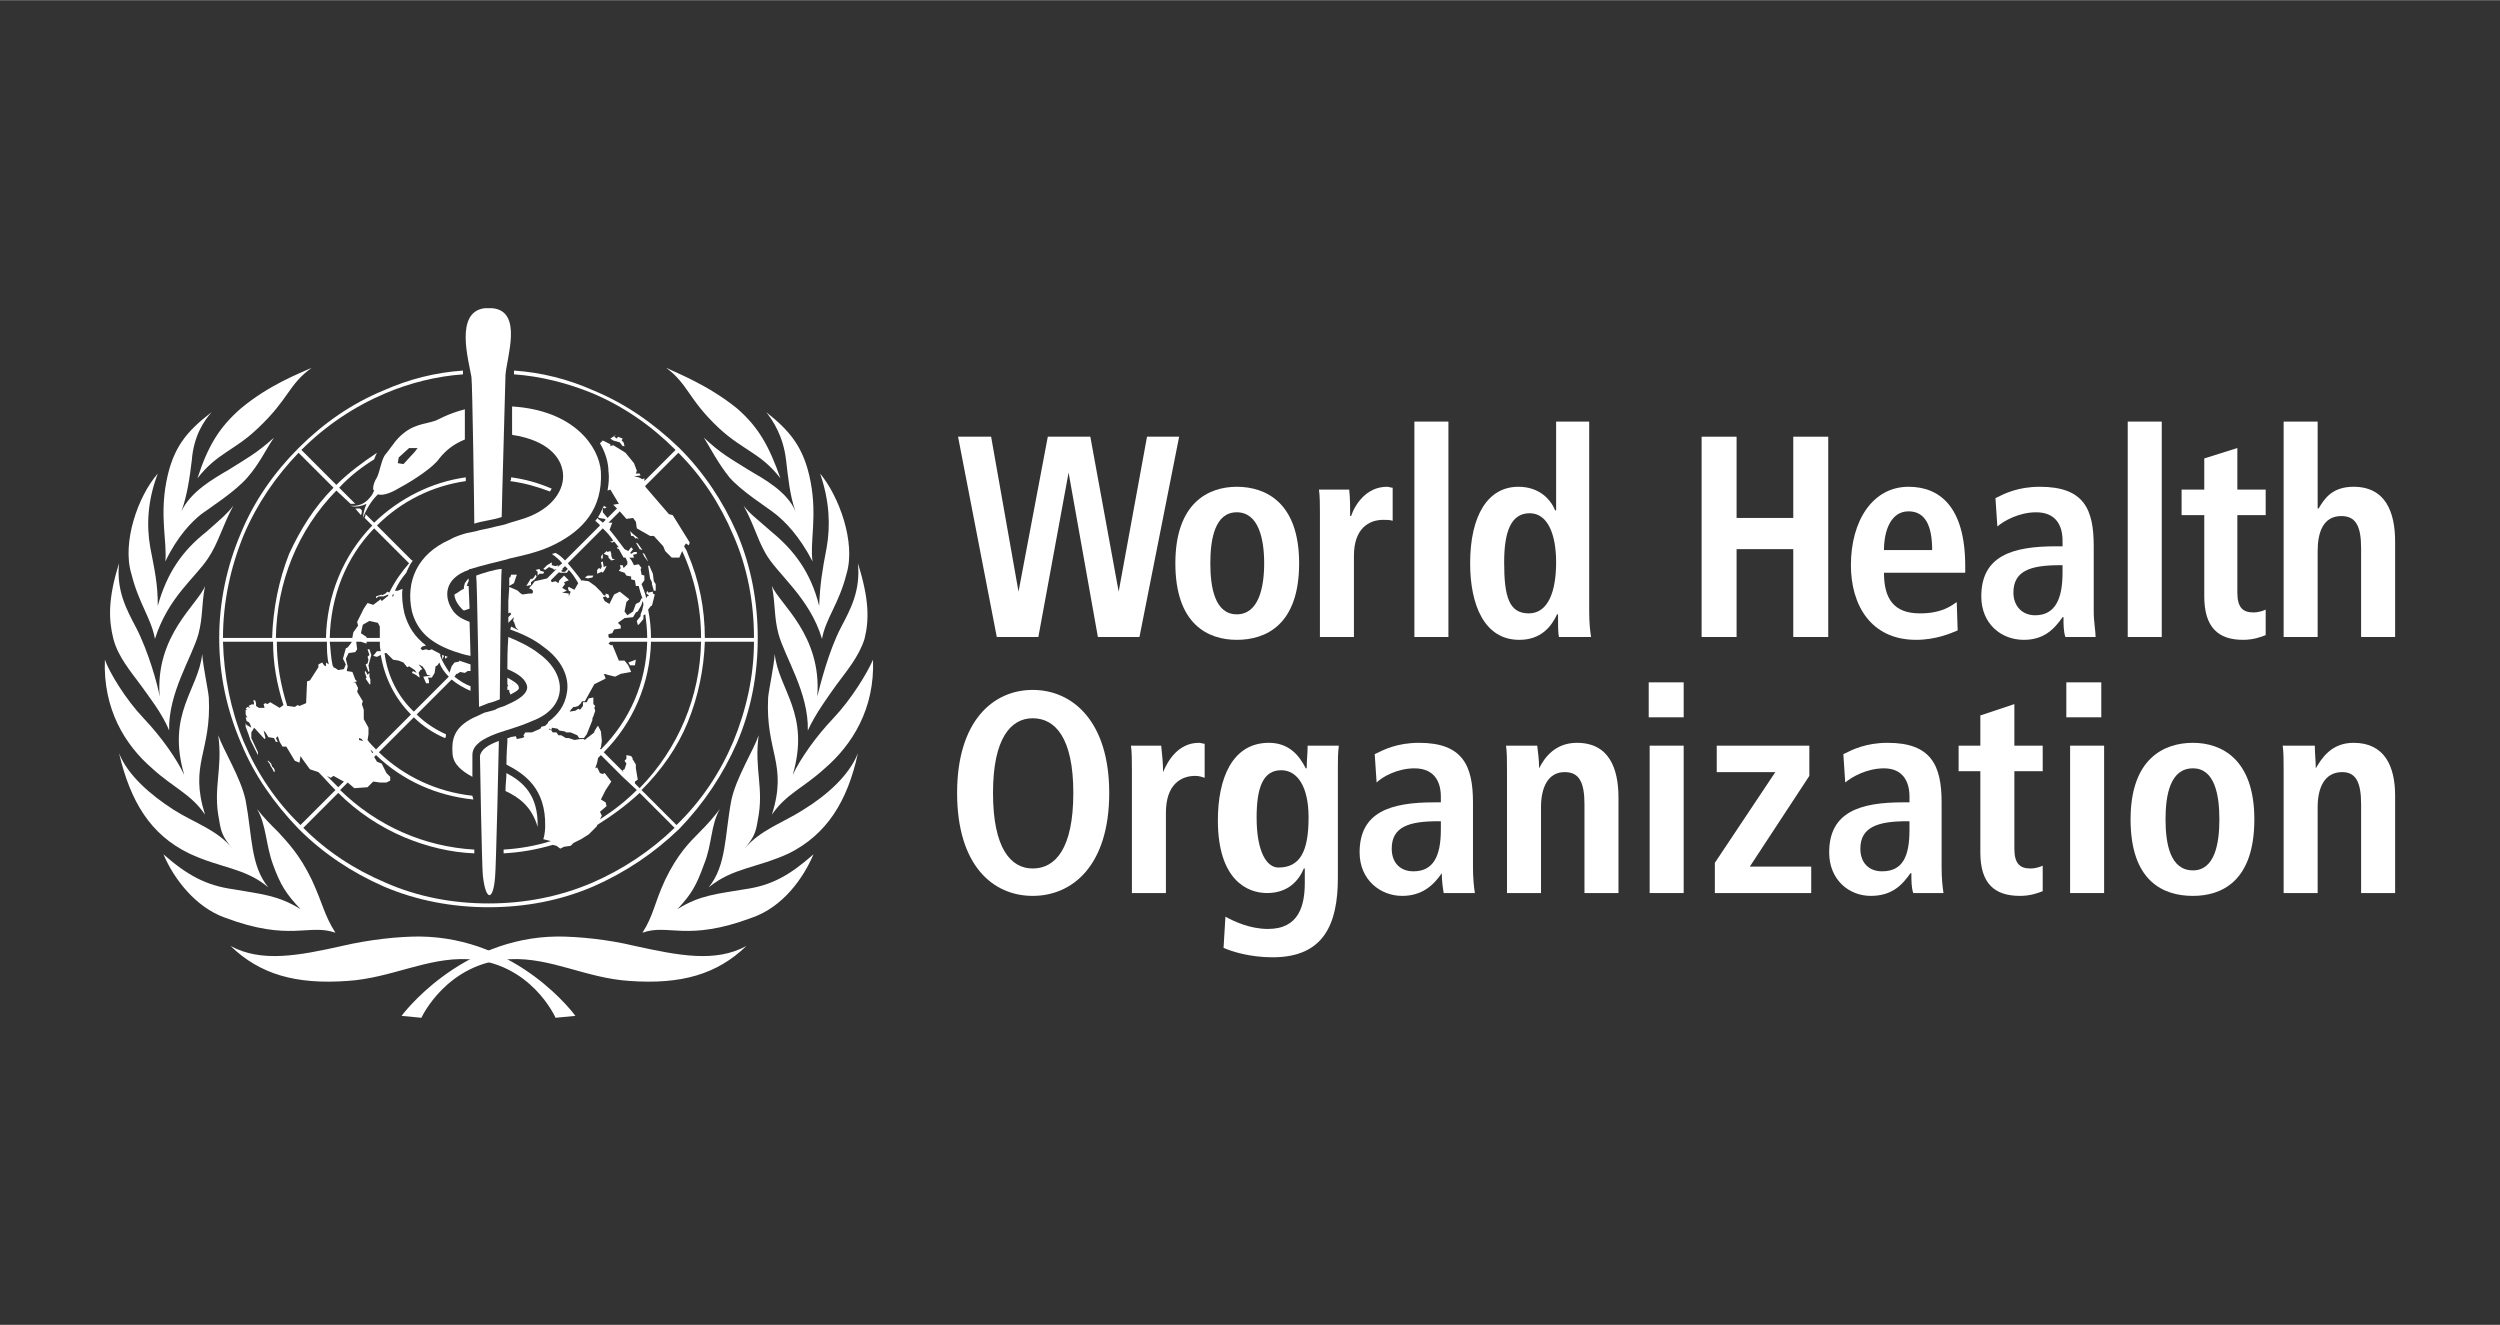 <?xml version="1.0" encoding="UTF-8"?>
<!DOCTYPE svg PUBLIC "-//W3C//DTD SVG 1.1//EN" "http://www.w3.org/Graphics/SVG/1.1/DTD/svg11.dtd">
<!-- Creator: CorelDRAW X8 -->
<?xml-stylesheet href="who.css" type="text/css"?>
<svg xmlns="http://www.w3.org/2000/svg" xml:space="preserve" width="26.458mm" height="14.023mm" version="1.1" style="shape-rendering:geometricPrecision; text-rendering:geometricPrecision; image-rendering:optimizeQuality; fill-rule:evenodd; clip-rule:evenodd"
viewBox="0 0 2646 1402"
 xmlns:xlink="http://www.w3.org/1999/xlink">
 <rect x="0" y="0" width="2646" height="1402" fill="#333333" stroke="none"/>
 <defs>
  <style type="text/css">
 .fil0 {fill:white;fill-rule:nonzero}
  </style>
 </defs>
 <g id="Слой_x0020_1">
  <g id="_152289432">
   <polygon class="fil0" points="1131,500 1131,500 1099,674 1055,674 1014,462 1049,462 1078,626 1078,626 1109,462 1154,462 1184,626 1184,626 1214,462 1248,462 1206,674 1162,674 "/>
   <path class="fil0" d="M1309 650c23,0 29,-28 29,-54 0,-26 -6,-54 -29,-54 -23,0 -28,28 -28,54 0,26 5,54 28,54zm0 -135c31,0 66,17 66,81 0,65 -35,81 -66,81 -30,0 -65,-16 -65,-81 0,-64 35,-81 65,-81z"/>
   <path class="fil0" d="M1397 543c0,-9 0,-18 -1,-25l32 0c1,9 1,19 1,28l1 0c4,-12 16,-31 38,-31 2,0 4,1 6,1l0 35c-3,-1 -6,-1 -10,-1 -15,0 -31,9 -31,38l0 86 -36 0 0 -131z"/>
   <polygon class="fil0" points="1497,674 1533,674 1533,446 1497,446 "/>
   <path class="fil0" d="M1618 649c21,0 29,-24 29,-54 0,-30 -9,-52 -28,-52 -20,0 -27,20 -27,52 0,36 5,54 26,54zm64 -203l0 201c0,12 1,21 2,27l-34 0c-1,-4 -1,-13 -1,-24l-1 0c-6,13 -17,27 -40,27 -37,0 -52,-37 -52,-81 0,-51 19,-81 51,-81 22,0 34,13 39,25l1 0 0 -94 35 0z"/>
   <polygon class="fil0" points="1801,462 1838,462 1838,548 1898,548 1898,462 1935,462 1935,674 1898,674 1898,581 1838,581 1838,674 1801,674 "/>
   <path class="fil0" d="M2045 582c0,-27 -8,-41 -25,-41 -19,0 -26,21 -26,41l51 0zm27 85c-7,3 -23,10 -44,10 -48,0 -69,-37 -69,-79 0,-47 23,-83 61,-83 32,0 60,20 60,84l0 7 -86 0c0,27 10,43 38,43 22,0 32,-7 39,-12l1 30z"/>
   <path class="fil0" d="M2183 598l-3 0c-31,0 -49,6 -49,29 0,14 9,24 23,24 21,0 29,-17 29,-45l0 -8zm-71 -71c10,-5 24,-12 47,-12 47,0 57,24 57,63l0 69c0,11 2,21 2,27l-32 0c-2,-6 -2,-13 -2,-21l-1 0c-9,13 -20,24 -41,24 -24,0 -45,-17 -45,-46 0,-43 33,-53 79,-53l7 0 0 -6c0,-16 -7,-30 -28,-30 -18,0 -34,9 -41,15l-2 -30z"/>
   <polygon class="fil0" points="2252,674 2288,674 2288,446 2252,446 "/>
   <path class="fil0" d="M2333 485l35 -11 0 44 30 0 0 27 -30 0 0 82c0,16 6,21 17,21 6,0 11,-2 13,-3l0 27c-5,2 -13,5 -24,5 -26,0 -41,-13 -41,-46l0 -86 -24 0 0 -27 24 0 0 -33z"/>
   <path class="fil0" d="M2417 446l36 0 0 92 1 0c6,-10 14,-23 37,-23 34,0 44,27 44,58l0 101 -36 0 0 -94c0,-24 -6,-34 -21,-34 -19,0 -25,17 -25,37l0 91 -36 0 0 -228z"/>
   <path class="fil0" d="M1093 919c24,0 43,-21 43,-80 0,-58 -19,-79 -43,-79 -23,0 -42,21 -42,79 0,59 19,80 42,80zm0 -189c42,0 81,33 81,109 0,77 -39,109 -81,109 -42,0 -80,-32 -80,-109 0,-76 38,-109 80,-109z"/>
   <path class="fil0" d="M1198 815c0,-10 0,-19 -1,-26l32 0c1,9 2,19 2,28l0 0c5,-12 16,-31 38,-31 2,0 4,1 6,1l0 36c-3,-1 -6,-2 -10,-2 -15,0 -31,9 -31,39l0 85 -36 0 0 -130z"/>
   <path class="fil0" d="M1353 918c23,0 32,-17 32,-53 0,-33 -12,-50 -29,-50 -19,0 -26,18 -26,50 0,37 11,53 23,53zm-56 52c9,5 26,13 45,13 33,0 39,-25 39,-49l0 -15 -1 0c-5,12 -16,26 -39,26 -21,0 -52,-14 -52,-77 0,-44 15,-82 54,-82 21,0 32,13 39,27l1 0c0,-8 1,-16 1,-24l33 0c-1,8 -1,16 -1,24l0 116c0,49 -15,84 -69,84 -24,0 -43,-6 -52,-10l2 -33z"/>
   <path class="fil0" d="M1525 869l-3 0c-31,0 -49,6 -49,29 0,15 9,24 23,24 21,0 29,-16 29,-44l0 -9zm-70 -71c10,-5 24,-12 47,-12 46,0 57,24 57,63l0 69c0,11 1,21 2,27l-33 0c-1,-6 -2,-13 -2,-21l0 0c-9,13 -21,24 -42,24 -23,0 -45,-17 -45,-46 0,-43 33,-53 79,-53l7 0 0 -6c0,-16 -7,-30 -28,-30 -18,0 -34,9 -40,15l-2 -30z"/>
   <path class="fil0" d="M1595 815c0,-10 0,-19 -1,-26l33 0c1,8 2,16 2,24l0 0 0 0c5,-10 16,-27 40,-27 34,0 44,27 44,58l0 101 -36 0 0 -94c0,-24 -6,-34 -21,-34 -18,0 -25,17 -25,37l0 91 -36 0 0 -130z"/>
   <path class="fil0" d="M1746 789l36 0 0 156 -36 0 0 -156zm-1 -67l37 0 0 37 -37 0 0 -37z"/>
   <polygon class="fil0" points="1815,913 1879,817 1817,817 1817,789 1915,789 1915,821 1852,917 1917,917 1917,945 1815,945 "/>
   <path class="fil0" d="M2021 869l-3 0c-30,0 -49,6 -49,29 0,15 9,24 23,24 22,0 29,-16 29,-44l0 -9zm-70 -71c10,-5 24,-12 47,-12 46,0 57,24 57,63l0 69c0,11 1,21 2,27l-32 0c-2,-6 -2,-13 -2,-21l-1 0c-9,13 -20,24 -42,24 -23,0 -44,-17 -44,-46 0,-43 33,-53 78,-53l7 0 0 -6c0,-16 -7,-30 -27,-30 -18,0 -34,9 -41,15l-2 -30z"/>
   <path class="fil0" d="M2096 757l36 -12 0 44 30 0 0 27 -30 0 0 82c0,16 6,21 17,21 6,0 11,-2 13,-3l0 27c-5,2 -13,5 -24,5 -27,0 -42,-13 -42,-46l0 -86 -23 0 0 -27 23 0 0 -32z"/>
   <path class="fil0" d="M2191 789l36 0 0 156 -36 0 0 -156zm-4 -67l37 0 0 37 -37 0 0 -37z"/>
   <path class="fil0" d="M2321 921c23,0 28,-28 28,-54 0,-26 -5,-54 -28,-54 -24,0 -29,28 -29,54 0,26 5,54 29,54zm0 -135c30,0 65,17 65,81 0,66 -35,81 -65,81 -31,0 -66,-15 -66,-81 0,-64 35,-81 66,-81z"/>
   <path class="fil0" d="M2417 815c0,-10 0,-19 -1,-26l34 0c0,8 1,16 1,24l1 0 -1 0c6,-10 16,-27 40,-27 33,0 44,25 44,56l0 103 -36 0 0 -94c0,-24 -6,-34 -20,-34 -19,0 -26,17 -26,37l0 91 -36 0 0 -130z"/>
   <path class="fil0" d="M638 590l0 -4 -2 3 1 3 1 -2zm-1 15l1 1 2 -3 2 -4 -1 0 -2 1 -1 -6 -2 1 1 4 -1 3 -2 -1 -2 2 0 4 5 -2zm7 -15l3 3 4 -1 -3 -1 -1 -3 0 -2 -1 -3 -3 1 -1 -1 -3 3 5 2 0 2zm26 -23l3 3 1 -1 2 2 -1 -2 -5 -4 -3 -3 1 5 2 0zm-43 44l1 -2 -6 0 -3 2 3 1 5 -1zm61 1l2 4 0 2 2 7 2 0 0 -7 -2 -3 -1 -8 -4 -9 -1 1 1 6 1 7zm-15 -38l4 7 3 1 -5 -7 -2 -1zm12 19l1 1 -4 -8 -2 -1 2 4 3 4zm-46 -58c0,1 0,1 -1,2l2 1 2 -1 -3 -2zm-351 276l-1 -3 -3 -3 -1 0 3 4 0 1 2 3 2 4 1 -1 -1 -3 -2 -2zm358 -347l3 2 7 2 3 4 2 0 -1 -4 -2 -2 1 -2 -5 -2 -1 2 -3 -2 2 -2 -6 4zm-86 412l1 0c0,0 -1,0 -1,0l0 0zm216 -91c-14,33 -34,63 -60,88l-37 -37c21,-21 38,-45 49,-72 11,-27 17,-56 18,-85l52 0c0,36 -8,72 -22,106zm-104 44l0 -2 3 -2 -2 -12 0 -4 -3 -5 -1 -1 1 0 -2 -3 -5 -1 0 4 -2 2 2 3 -2 6 -2 1 1 2 -21 -21c31,-31 49,-73 50,-117l53 0c-1,58 -24,113 -65,155l-5 -5zm-37 38l0 0 2 -4 -2 -4 7 -6 -1 -4 -5 -3 5 -10 6 -9 -7 -9 -2 1 -3 -1 -3 -6 -2 1 2 -6 1 -5c1,-1 2,-2 3,-3l23 23 0 0 0 0 15 14c-12,12 -25,22 -39,31zm-6 -92l-9 7 -1 1 -1 -1 -4 0 -6 1 -6 -2 -3 0 -5 -3 -3 0 -2 -3 -4 0 -2 -3 -2 0c0,-1 0,-1 0,-1l3 1 0 -2 6 1 2 2 6 1 1 1 5 0 7 3 2 3 5 0 3 -4 2 -5 4 -10 0 -2 1 -2 2 -6 -1 -3 1 -2 -2 -2 0 -7 -5 1 -2 4 -4 0 0 4 -3 4 -2 -1 -3 2 -6 1 0 0c1,-2 2,-3 4,-5l2 0 3 -1 3 -3 1 -2 3 0 5 -9 5 -9 12 -6 -1 -3 -1 -1 1 -1 3 1 8 2 6 -3 11 -2 -3 -7 -4 -5 -6 0 -7 -17 -1 1 -3 -2 2 -2 0 0 39 0c-1,43 -18,83 -49,114l-1 -1 1 -1 1 -7 -1 -10 -3 -6 -1 1 -3 5 0 1zm-34 -148l5 -2 -5 -3 3 -4 -1 -2 5 -2 -5 -5 -5 5 -1 3 -3 -2 -4 1 -1 -2 0 0 9 -9 0 1 8 0 2 -3c4,4 7,9 10,14l0 0 -4 7 -6 -3 -1 1 1 3 2 1 -2 5 0 -3 -7 -1zm0 -25l3 -3c1,1 2,2 3,3l-3 3 -3 0 -1 -1 2 -2 -1 0zm43 -43c4,4 8,8 11,13l-2 1 -2 0 3 1 2 -1c2,2 3,4 5,6l-2 0 0 1 2 1 5 9 2 0c1,1 1,3 2,4l0 3 -4 4 -1 -3 -3 0 1 3 -2 3 6 2 2 3 5 1 0 3 4 1 1 6 3 0c1,4 2,8 4,13l-1 0 -2 4 -4 2 -3 8 -6 4 -3 -4 2 -10 3 -3 -10 -8 -6 3 -5 10 -5 -3 -2 -4 3 -1 2 2 2 -1 -1 -3 -3 -1 0 2 -2 0 -3 -4 -6 -6 -7 -5 -7 -1 0 1c-5,-7 -10,-13 -15,-19l37 -37zm26 27l0 1c0,-1 0,-1 0,-2l0 1zm-10 73l7 -5 9 -1 3 -5 2 -1 4 -7 1 -4c1,2 1,3 1,4l-1 4 0 1 -2 5 0 2 -4 5 1 4 1 0 5 -6 0 -4 2 -1 0 0c1,8 2,16 2,25l-40 0 -1 -1 0 -3 4 -1 2 -4 7 -1 0 -3 -3 -3zm-13 -103l4 5 3 -8 -4 0 0 0 12 -12 7 8 7 -1 3 4 1 7 14 8 4 0 10 11 2 5 7 7 8 0 3 -7c13,28 20,60 20,92l-53 0c0,-10 -1,-20 -3,-30l3 -4 1 0 3 -12 -2 -1 0 -2 -5 1 -1 -2 -1 3 3 2 -2 1 -1 2c-1,-5 -3,-10 -5,-15l3 -4 0 -5 -3 -1 -1 -6 1 -1 -3 -4 -5 1 -1 -2c-1,-2 -2,-4 -4,-6l5 0 -1 -3 4 -1 0 -2 -3 0 -3 2 -1 -1 3 -4 -2 -2 -3 4 -4 -2c-3,-4 -6,-8 -9,-12l0 -1 0 1c-4,-5 -7,-9 -11,-13l0 0zm77 -77c25,25 44,54 58,87 15,34 22,71 22,109l-52 0c0,-31 -6,-61 -18,-89 -1,-3 -2,-5 -4,-8l2 -3 3 2 1 -3 -18 -29 -4 -1 -25 -29 0 -1 35 -35zm-460 306c-14,-34 -21,-70 -22,-106l53 0c0,23 4,45 11,67l-4 3 -10 -6 -3 2 -2 -1 -2 1 1 4 -6 0 -3 -2 0 -3 -1 -3 -2 0 1 3 -1 2 -1 -1 -4 2 2 2 -3 -1 -2 2 2 1 -2 0 0 5 1 2 1 1 -2 0 1 4 2 1 1 1 1 2 1 3 -5 -3 2 5 -3 -7 0 4 3 8 2 6 8 16 0 -3 -7 -15 0 -6 3 -5 11 12 1 -1 -2 -8 2 2 3 5 6 1 2 4 2 0 -2 -4 2 -2 2 6 3 5 4 0 9 15 5 2 1 -7 2 3 8 11 9 3c6,6 12,13 18,19l-37 37c-26,-25 -46,-55 -60,-88zm0 -219c14,-33 34,-62 58,-87l37 37c-20,20 -35,44 -47,70 -11,28 -17,58 -18,89l-52 0c0,-38 8,-75 22,-109zm88 113c0,8 0,16 2,24l-3 -2 0 4 -2 -1 -2 -3 -4 2 0 3 -9 14 -3 1 -1 23 -7 3 -2 -1 -3 2 -7 -1 -1 0c-7,-22 -11,-45 -11,-68l53 0zm50 -120l37 37c-8,9 -15,19 -21,31l-2 -1 2 -2 -4 4 -4 2 0 -1 -6 2 0 2 3 -2 5 0 5 -2c0,1 0,2 -1,2l-6 5 -1 -2 -8 6 -6 -2 -4 6 -7 14 1 4 -5 7 -1 5 0 1 -24 0c1,-44 17,-85 47,-116zm19 72c0,-1 1,-2 1,-2l1 0 -1 2 -1 0zm7 68l5 2 4 5 2 -1 6 4 2 3 -4 -2 -1 2 4 2 4 3 0 -2 -1 -3 2 -3 2 -1 -4 -5 4 2 3 4 2 5 4 1 -8 1 3 7 3 0 0 -3 -1 -3 4 0 3 -5 1 -7 2 -1 2 -3c2,6 6,11 10,15l-37 37c-17,-16 -28,-38 -31,-62l2 0 7 7 6 1zm-40 -29l2 -9 7 -4 9 2 2 4c0,4 0,8 0,12l-14 0 0 -1 -6 -4zm16 123c-3,-3 -7,-7 -9,-10l0 0 1 -6 0 -7 -5 -9 0 -10 -2 -6 1 -3 -6 -10 1 -4 -3 -6 -3 0 5 -1 -2 -2 -3 -8 -6 -1 1 -5 -2 -8 3 -6 7 -1 2 -3 -1 -8 5 0 3 1 3 1 0 -2 14 0c0,3 0,7 1,10l-1 0 -3 0 -4 5 4 1 4 -2c4,24 15,46 32,63l-37 37zm-4 4l-2 -4c1,1 2,2 3,3l-1 1zm-14 -14l0 -2 3 1c0,1 1,1 1,2l-4 -1zm-16 -75l-6 1 -3 -2 -2 -1 -1 -2c-2,-9 -2,-17 -3,-25l23 0 0 1 -4 5 -2 1 -3 11 3 6 -2 5zm-6 125c-4,-4 -8,-8 -12,-12l4 2 3 -2 9 5 2 1 -6 6zm422 -269c-15,-34 -35,-64 -61,-90 -27,-26 -57,-47 -91,-61 -27,-12 -55,-19 -84,-21 0,1 0,2 0,4 28,2 56,9 83,20 33,14 62,34 88,60l-33 33 0 -3 -2 1 -4 -2 -5 -1 7 -1 -1 -2 -4 0 1 -3 -3 -8 -9 -11 -8 -5 -5 -3 -3 1 0 -2 -8 -4 -3 3c6,10 9,21 9,30 1,7 0,14 -1,20l3 -1 9 15 -6 1 4 4 -10 10 -5 -6 0 -5c-1,3 -3,7 -5,10l1 1 6 1 1 1 -3 3c-2,-2 -4,-3 -6,-5 0,1 -1,2 -2,3 2,2 4,3 5,5l-37 37c-3,-3 -6,-6 -10,-8 -1,0 -2,1 -4,1 4,3 8,6 11,10l-5 4 0 0 1 -2 -3 1 -4 -1 0 -3 -5 3 -4 4 2 1 4 -3 5 2 0 1 3 -1 -10 10 -13 3 -3 4 -2 2 -1 2 2 0 2 2 0 2 -1 1 -3 0 -7 1c-2,-1 -3,-2 -4,-3l-1 -1 -2 -1c-2,-1 -5,-2 -7,-3l-1 15c0,4 0,9 0,13l2 -1 1 2 -3 3c0,2 0,4 0,6l6 -6 -1 4 1 1 2 6 3 3 -8 -4 -1 3c11,4 25,10 36,19 18,13 27,31 24,48 -2,13 -9,23 -20,31l0 1 -3 3 -4 1 -1 2 -9 4 -7 0 -2 3 1 2 0 0c-1,0 -2,1 -3,1l-5 1 -1 -3 -6 1 0 0c-1,1 -2,1 -3,1l0 4c0,2 -1,11 -1,24 19,10 42,25 41,66 0,0 0,7 -2,13l0 0 8 2c-16,5 -33,8 -50,9 0,2 0,3 0,4 18,-1 35,-4 52,-9l4 1 4 3 4 -2 7 -1 3 -3 8 -4 8 -5 9 -9 0 -1c16,-10 31,-21 45,-34l37 37c-26,25 -55,44 -87,58 -35,15 -72,22 -110,22 -38,0 -75,-7 -109,-22 -33,-14 -62,-33 -87,-58l37 -37c20,20 44,36 70,47 24,10 49,16 74,17 0,-1 0,-2 0,-4 -53,-3 -103,-25 -142,-63l8 -8 7 6 14 -1 6 -6 7 1 7 0 4 -2 0 -4 -4 -4 -5 -10 -5 -2 -3 -5 2 -2c28,27 64,43 103,47 0,-1 -1,-3 -1,-4 -37,-4 -72,-20 -99,-46l37 -37c9,9 21,17 33,22 1,-1 1,-2 1,-4 -11,-5 -22,-12 -31,-21l37 -37c6,5 13,9 20,12l0 -5c-6,-2 -12,-6 -17,-10l2 -3 1 0 3 -2 5 1 3 -2 3 0 0 -7 -12 -4 0 1 -5 1 -3 4 -2 6 0 1c-4,-6 -8,-12 -10,-18l0 -2c-3,-2 -6,-3 -9,-5l-3 1 -3 -1 -4 1 -2 -2 2 -2 4 -1c-12,-9 -19,-20 -23,-34 -2,-9 -3,-18 -2,-26l-5 2 -3 0c3,-7 7,-13 12,-19 2,-5 4,-9 7,-13 -1,0 -1,0 -1,0l-37 -37c26,-26 59,-42 94,-47 0,-1 0,-2 0,-4 -36,5 -70,22 -97,48l-9 -9c0,0 0,0 0,0 0,2 -1,3 -1,4l8 8c-31,32 -48,74 -49,119l-53 0c1,-59 23,-114 64,-156l15 14c1,0 2,0 3,0 1,0 1,0 2,0l-17 -17c11,-12 24,-22 37,-30 1,-3 2,-5 3,-7 -15,10 -30,21 -43,34l-37 -37c26,-26 56,-46 89,-60 26,-11 54,-18 82,-20l0 -4c-29,2 -57,9 -84,21 -34,14 -64,35 -90,61 -26,26 -47,56 -61,90 -15,35 -23,73 -23,111 0,39 8,76 23,111 14,34 35,64 61,91 26,26 56,46 90,61 35,15 73,22 111,22 39,0 76,-7 111,-22 34,-15 64,-35 91,-61 26,-27 46,-57 61,-91 15,-35 22,-72 22,-111 0,-38 -7,-76 -22,-111zm-107 134l-8 3 2 3 5 0 1 -6zm-203 -4c0,0 -1,-1 -2,-1l0 5 2 -4zm4 1c-1,0 -2,-1 -3,-1l0 3 3 -2zm-92 -150c1,-2 1,-3 1,-5l-2 -2c-2,0 -3,0 -5,0l6 7zm109 83l0 -1c0,0 0,0 0,0l0 1zm0 -7l0 2c-3,1 -6,4 -10,6 0,4 2,8 5,12 2,2 3,4 5,5l6 -2 -1 -24 -2 0 1 -3 1 -2 0 -3 -1 1 -3 4 -1 4zm44 225c0,0 0,0 0,0 0,0 0,0 0,0 0,0 0,0 0,0zm-144 -134l-1 1 -1 1 -2 -4 -1 1 1 3 1 3 -1 1 2 3 2 3 1 0 0 -5 -1 -3 0 -4zm-2 -25l2 6 -2 2 1 3 -1 4 -2 1 3 8 1 -1 -1 -6 3 -11 -2 -6 -2 0zm154 36l0 0c0,0 0,1 -1,1l1 -1zm-4 9l1 2 0 1c8,-4 10,-6 9,-8 0,-3 -5,-6 -12,-10 0,3 0,5 0,7l1 2c0,0 -1,0 -1,0 0,2 0,3 0,4 1,0 1,0 2,0l0 2zm32 -125l4 0 1 -2 -4 -1 -1 -2 -4 1 2 2 0 4 2 -2zm-6 4l-2 2 -1 -1 -5 8 5 -1 0 -3 4 -3 2 -3 -1 -2 -2 3zm-18 -3l-6 0 -1 3 -1 0 0 9 5 -3 3 -9zm37 -91c-14,-6 -28,-10 -43,-12 0,1 0,3 -1,4 15,2 29,6 42,11 1,-1 1,-2 2,-3z"/>
   <path class="fil0" d="M425 1075l21 2c0,0 27,-59 94,-62 43,-2 80,20 126,23 55,4 93,-7 124,-37 -33,18 -72,10 -118,0 -29,-7 -60,-10 -82,-10 -104,1 -165,84 -165,84z"/>
   <path class="fil0" d="M740 881c-10,10 -23,23 -36,50 -12,26 -12,37 -24,56 27,-10 47,10 116,-16 32,-11 54,-41 65,-67 -25,22 -44,33 -73,37 -29,5 -47,6 -71,21 15,-16 20,-25 28,-47 9,-22 7,-42 17,-59 -7,9 -12,15 -22,25z"/>
   <path class="fil0" d="M774 847c-7,37 -5,69 -24,92 26,-21 50,-20 85,-36 40,-20 62,-55 73,-106 -9,23 -32,44 -58,60 -22,14 -45,21 -62,41 10,-12 12,-17 14,-30 7,-34 -4,-54 1,-90 -5,15 -24,45 -29,69z"/>
   <path class="fil0" d="M813 738c-3,58 21,70 4,124 15,-22 33,-28 56,-49 29,-25 53,-63 51,-115 -6,14 -23,42 -42,62 -19,20 -35,43 -43,60 19,-65 -15,-90 -19,-128 -1,14 -6,36 -7,46z"/>
   <path class="fil0" d="M824 671c-5,-19 -3,-30 -7,-51 8,19 53,52 48,117 3,-12 12,-48 25,-73 10,-19 21,-39 18,-68 12,38 12,60 7,80 -6,19 -19,34 -30,49 -7,10 -22,30 -30,48 1,-40 -24,-77 -31,-102z"/>
   <path class="fil0" d="M810 585c-9,-16 -12,-30 -23,-50 7,9 13,13 30,28 23,19 41,42 50,78 1,-23 3,-36 8,-62 4,-23 3,-49 -7,-78 20,24 38,73 28,106 -8,32 -22,47 -26,69 -13,-44 -48,-69 -60,-91z"/>
   <path class="fil0" d="M821 544c-10,-8 -36,-24 -49,-39 -12,-15 -19,-29 -27,-42 18,17 28,22 47,34 17,10 41,23 50,44 -6,-16 -8,-37 -10,-54 -3,-26 -14,-42 -21,-51 25,20 40,37 47,74 7,37 -1,64 2,84 -14,-27 -29,-42 -39,-50z"/>
   <path class="fil0" d="M826 506c-12,-34 -23,-54 -46,-74 -31,-25 -63,-37 -75,-43 24,18 23,33 56,64 26,24 44,26 65,53z"/>
   <path class="fil0" d="M609 1075l-21 2c0,0 -26,-59 -93,-62 -43,-2 -81,20 -127,23 -55,4 -93,-7 -124,-37 33,18 73,10 118,0 30,-7 60,-10 82,-10 105,1 165,84 165,84z"/>
   <path class="fil0" d="M295 881c9,10 22,23 35,50 12,26 13,37 25,56 -28,-10 -48,10 -117,-16 -31,-11 -54,-41 -65,-67 25,22 45,33 74,37 28,5 47,6 71,21 -15,-16 -21,-25 -29,-47 -8,-22 -7,-42 -17,-59 7,9 13,15 23,25z"/>
   <path class="fil0" d="M260 847c7,37 5,69 24,92 -25,-21 -50,-20 -84,-36 -41,-20 -62,-55 -74,-106 9,23 33,44 58,60 22,14 46,21 62,41 -10,-12 -12,-17 -14,-30 -7,-34 4,-54 -1,-90 5,15 24,45 29,69z"/>
   <path class="fil0" d="M221 738c3,58 -21,70 -4,124 -15,-22 -33,-28 -56,-49 -29,-25 -52,-63 -50,-115 5,14 22,42 41,62 19,20 35,43 43,60 -19,-65 15,-90 19,-128 1,14 6,36 7,46z"/>
   <path class="fil0" d="M210 671c5,-19 3,-30 7,-51 -7,19 -53,52 -48,117 -2,-12 -12,-48 -25,-73 -10,-19 -21,-39 -18,-68 -12,38 -11,60 -6,80 5,19 18,34 29,49 7,10 23,30 30,48 -1,-40 24,-77 31,-102z"/>
   <path class="fil0" d="M220 591c11,-16 16,-36 27,-56 -7,9 -12,13 -29,28 -24,19 -41,42 -51,78 0,-23 -3,-36 -8,-62 -4,-23 -3,-49 8,-78 -21,24 -38,73 -28,106 8,32 21,47 25,69 14,-44 42,-64 56,-85z"/>
   <path class="fil0" d="M213 544c11,-8 36,-24 49,-39 13,-15 19,-29 28,-42 -19,17 -29,22 -48,34 -17,10 -40,23 -50,44 6,-16 9,-37 11,-54 2,-26 13,-42 21,-51 -26,20 -41,37 -48,74 -7,37 1,64 -1,84 13,-27 28,-42 38,-50z"/>
   <path class="fil0" d="M209 506c11,-34 23,-54 46,-74 30,-25 62,-37 75,-43 -25,18 -24,33 -57,64 -25,24 -43,26 -64,53z"/>
   <path class="fil0" d="M508 800c0,4 2,115 3,126 3,28 11,28 13,2 1,-8 4,-139 4,-144 -11,4 -19,9 -20,16zm13 -474l-8 0c-32,4 -17,55 -14,73 1,7 3,143 3,155 9,-3 21,-4 29,-7 0,-11 4,-143 4,-150 1,-18 19,-68 -14,-71zm8 414c0,-1 1,-134 2,-138 -6,0 -22,5 -27,7 1,3 3,139 3,139 0,0 5,-2 10,-4 5,-1 9,-3 12,-4zm107 -241c-2,-27 -29,-65 -94,-69 0,9 0,19 0,30 4,1 7,1 10,2 30,7 44,24 44,42 0,17 -14,37 -46,46 -3,1 -7,2 -10,3l0 0 -6 2c-5,1 -13,3 -17,4 -5,1 -10,2 -13,3l-10 2 0 0c-7,2 -13,4 -18,7 -34,15 -47,44 -40,76 5,18 16,32 44,42 6,2 12,4 18,5l-1 -36c-8,-3 -13,-6 -17,-11 -11,-15 -10,-35 16,-44l0 0 1 -1c1,0 1,0 1,0 13,-4 26,-7 38,-10l3 -1 0 0c18,-4 35,-8 50,-16 27,-14 49,-36 47,-76zm-65 193c-10,-8 -23,-14 -33,-18 -1,14 -1,25 -1,34 12,5 20,11 21,19 0,7 -8,13 -22,19l0 0 -2 1c-3,1 -7,2 -10,4 -3,1 -7,2 -11,3 -5,2 -8,4 -11,5 -23,11 -24,25 -23,39 1,11 10,18 21,24 0,-13 0,-22 0,-23 0,-6 3,-10 8,-14 4,-3 10,-6 18,-9 11,-4 21,-6 37,-13 38,-14 38,-49 8,-71zm-132 -214l-12 13 -6 -1 1 -6 11 -10 9 0 -3 4zm26 7c8,-10 17,-16 27,-20 0,-11 0,-22 0,-32 -19,5 -28,11 -31,12 -11,4 -25,3 -40,19 -3,3 -9,12 -14,18 -4,7 -5,17 -8,23 -5,8 -4,13 -4,13l1 1c-1,2 -2,5 -5,8 -5,6 -12,9 -20,8 7,3 17,-2 17,-2 0,0 -3,6 -4,15 6,-15 13,-22 16,-25 3,1 10,1 23,-7 15,-8 36,-22 42,-31zm71 333c0,6 -1,12 -1,19 15,7 28,17 34,38 1,-34 -16,-48 -33,-57z"/>
  </g>
 </g>
</svg>
